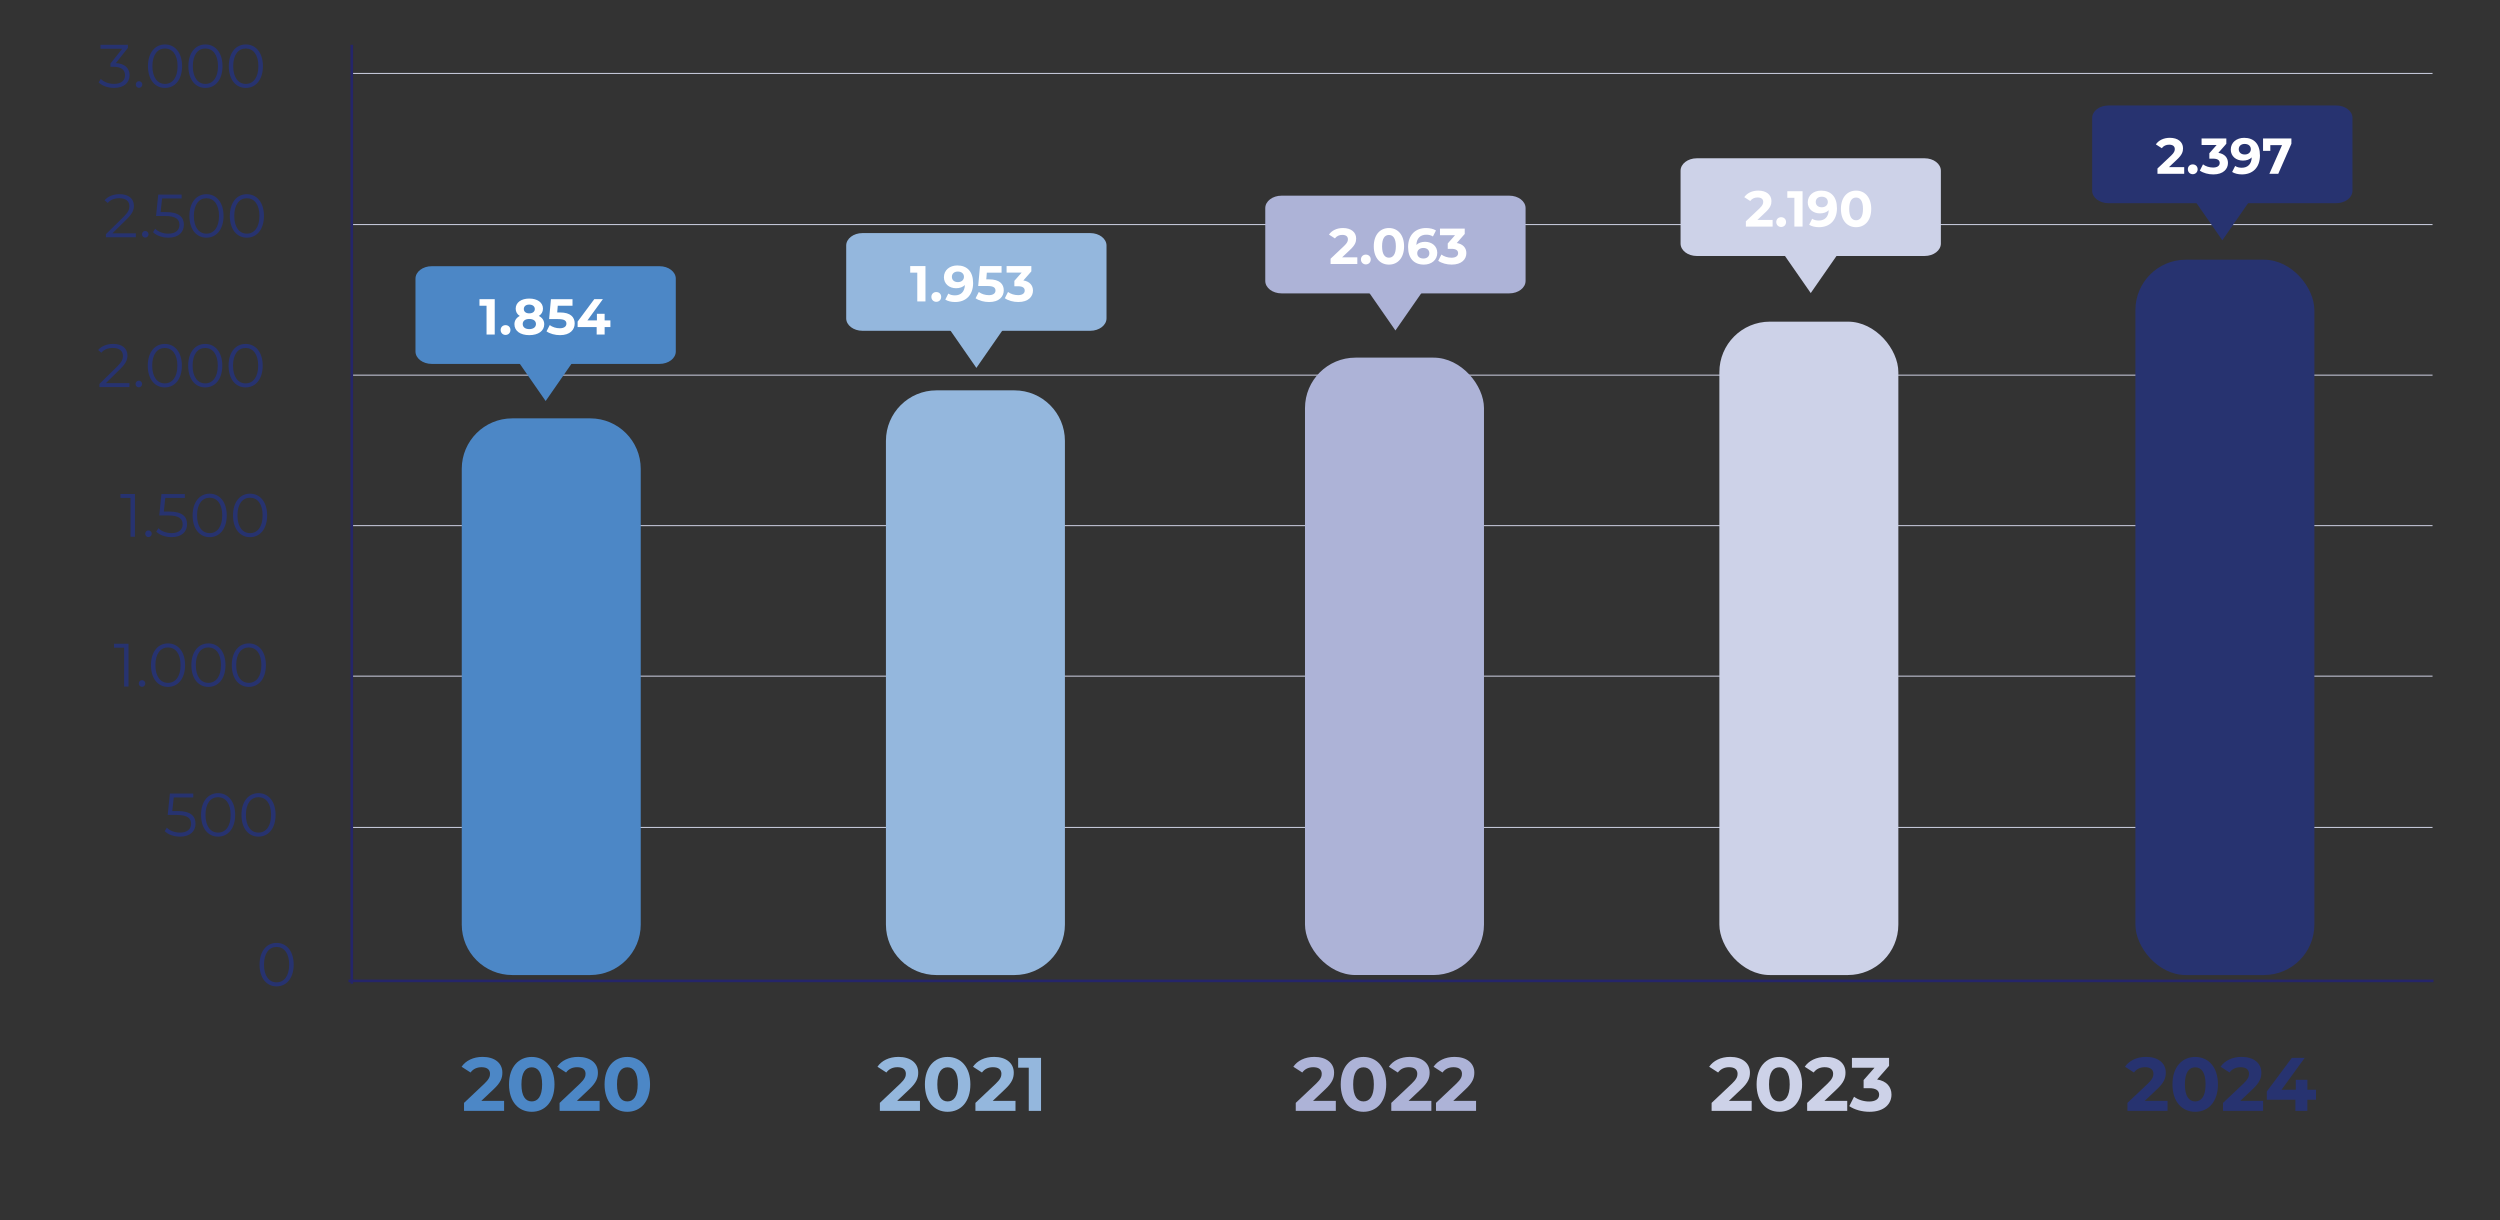 <?xml version="1.0" encoding="UTF-8"?>
<svg id="Layer_1" data-name="Layer 1" xmlns="http://www.w3.org/2000/svg" xmlns:xlink="http://www.w3.org/1999/xlink" viewBox="0 0 1918.93 936.7">
  <rect x="0" y="0" width="1918.93" height="936.7" fill="#333333" stroke="none"/>
  <defs>
    <style>
      .cls-1 {
        stroke: #d8dbef;
        stroke-linejoin: round;
        stroke-width: .72px;
      }

      .cls-1, .cls-2, .cls-3 {
        fill: none;
      }

      .cls-4, .cls-5, .cls-6, .cls-2, .cls-7, .cls-8, .cls-9, .cls-10, .cls-11, .cls-12, .cls-13, .cls-14 {
        stroke-width: 0px;
      }

      .cls-4, .cls-6, .cls-11, .cls-12, .cls-14 {
        fill-rule: evenodd;
      }

      .cls-4, .cls-13 {
        fill: #adb3d7;
      }

      .cls-5, .cls-14 {
        fill: #94b7dd;
      }

      .cls-6, .cls-8 {
        fill: #273370;
      }

      .cls-3 {
        stroke: #252569;
        stroke-miterlimit: 10;
        stroke-width: 2px;
      }

      .cls-7, .cls-12 {
        fill: #4c87c6;
      }

      .cls-15 {
        clip-path: url(#clippath);
      }

      .cls-9, .cls-11 {
        fill: #cdd2e8;
      }

      .cls-10 {
        fill: #fff;
      }
    </style>
    <clipPath id="clippath">
      <rect class="cls-2" width="1918.93" height="936.7"/>
    </clipPath>
  </defs>
  <g class="cls-15">
    <path class="cls-1" d="M270.88,635.08h1596.26M270.88,519h1596.26M270.88,403.48h1596.26M270.88,287.95h1596.26M270.88,172.42h1596.26M270.88,56.33h1596.26"/>
  </g>
  <line class="cls-2" x1="272.7" y1="56.91" x2="1867.14" y2="56.33"/>
  <line class="cls-2" x1="270.99" y1="171.53" x2="1865.44" y2="170.96"/>
  <line class="cls-2" x1="272.07" y1="286.76" x2="1866.52" y2="286.19"/>
  <line class="cls-2" x1="273.29" y1="405.37" x2="1867.74" y2="404.78"/>
  <line class="cls-2" x1="271.57" y1="519.98" x2="1866.02" y2="519.42"/>
  <line class="cls-2" x1="272.66" y1="635.21" x2="1867.11" y2="634.65"/>
  <line class="cls-3" x1="270.02" y1="34.39" x2="270.02" y2="755.08"/>
  <line class="cls-3" x1="267.5" y1="752.9" x2="1867.87" y2="752.9"/>
  <path class="cls-7" d="M393.17,321.12h59.9c21.38,0,38.74,17.36,38.74,38.74v349.81c0,21.38-17.36,38.74-38.74,38.74h-59.9c-21.38,0-38.74-17.36-38.74-38.74v-349.81c0-21.38,17.36-38.74,38.74-38.74Z"/>
  <path class="cls-5" d="M718.76,299.63h59.9c21.38,0,38.74,17.36,38.74,38.74v371.31c0,21.38-17.36,38.74-38.74,38.74h-59.9c-21.38,0-38.74-17.36-38.74-38.74v-371.31c0-21.38,17.36-38.74,38.74-38.74Z"/>
  <rect class="cls-13" x="1001.68" y="274.51" width="137.38" height="473.89" rx="38.74" ry="38.74"/>
  <rect class="cls-9" x="1319.74" y="246.89" width="137.38" height="501.52" rx="38.74" ry="38.74"/>
  <rect class="cls-8" x="1639.07" y="199.33" width="137.38" height="549.08" rx="38.74" ry="38.74"/>
  <g>
    <path class="cls-12" d="M318.91,213.89c0-5.28,5.59-9.56,12.47-9.56h174.87c6.88,0,12.47,4.28,12.47,9.56v55.88c0,5.28-5.59,9.56-12.47,9.56h-174.87c-6.88,0-12.47-4.28-12.47-9.56v-55.88h0Z"/>
    <polygon class="cls-12" points="378.97 250.43 418.82 307.81 458.66 250.43 378.97 250.43 378.97 250.43"/>
  </g>
  <g>
    <path class="cls-10" d="M379.74,229.64v27.14h-6.28v-22.1h-5.43v-5.04h11.71Z"/>
    <path class="cls-10" d="M384.28,253.29c0-2.25,1.66-3.72,3.76-3.72s3.76,1.47,3.76,3.72-1.66,3.8-3.76,3.8-3.76-1.58-3.76-3.8Z"/>
    <path class="cls-10" d="M417.74,248.91c0,5.12-4.57,8.34-11.47,8.34s-11.41-3.21-11.41-8.34c0-2.91,1.52-5.07,4.1-6.4-2.02-1.24-3.13-3.13-3.13-5.59,0-4.77,4.26-7.75,10.44-7.75s10.5,2.99,10.5,7.75c0,2.44-1.16,4.35-3.18,5.59,2.63,1.32,4.15,3.49,4.15,6.4ZM411.39,248.71c0-2.41-1.97-3.88-5.12-3.88s-5.04,1.47-5.04,3.88,1.94,3.91,5.04,3.91,5.12-1.52,5.12-3.91ZM402.07,237.2c0,2.05,1.63,3.33,4.18,3.33s4.26-1.28,4.26-3.33-1.71-3.41-4.26-3.41-4.18,1.28-4.18,3.41Z"/>
    <path class="cls-10" d="M441.12,248.25c0,4.81-3.52,9-11.28,9-3.76,0-7.72-1.05-10.36-2.91l2.49-4.81c2.05,1.55,4.88,2.44,7.72,2.44,3.13,0,5.07-1.32,5.07-3.52s-1.39-3.52-6.32-3.52h-6.95l1.39-15.28h16.56v5.04h-11.32l-.42,5.15h2.21c8.03,0,11.21,3.6,11.21,8.42h-.02Z"/>
    <path class="cls-10" d="M468.53,251.07h-4.43v5.7h-6.12v-5.7h-14.62v-4.23l12.79-17.22h6.59l-11.86,16.32h7.29v-5.07h5.93v5.07h4.43v5.14Z"/>
  </g>
  <g>
    <path class="cls-14" d="M649.52,188.47c0-5.28,5.59-9.56,12.47-9.56h174.87c6.88,0,12.47,4.28,12.47,9.56v55.88c0,5.28-5.59,9.56-12.47,9.56h-174.87c-6.88,0-12.47-4.28-12.47-9.56v-55.88Z"/>
    <polygon class="cls-14" points="709.59 225.02 749.44 282.4 789.29 225.02 709.59 225.02 709.59 225.02"/>
  </g>
  <g>
    <path class="cls-10" d="M710.36,204.23v27.14h-6.28v-22.1h-5.43v-5.04h11.71Z"/>
    <path class="cls-10" d="M714.9,227.88c0-2.25,1.66-3.72,3.76-3.72s3.76,1.47,3.76,3.72-1.66,3.8-3.76,3.8-3.76-1.58-3.76-3.8Z"/>
    <path class="cls-10" d="M746.94,217.21c0,9.39-5.62,14.62-13.84,14.62-2.88,0-5.62-.66-7.53-1.86l2.33-4.62c1.47,1,3.21,1.36,5.07,1.36,4.49,0,7.45-2.68,7.64-7.92-1.58,1.58-3.91,2.44-6.75,2.44-5.23,0-9.34-3.33-9.34-8.45,0-5.54,4.54-9.03,10.27-9.03,7.53,0,12.13,4.68,12.13,13.46h.02ZM739.91,212.48c0-2.33-1.74-4.04-4.73-4.04-2.68,0-4.54,1.55-4.54,4.04s1.83,4.07,4.62,4.07,4.65-1.71,4.65-4.07Z"/>
    <path class="cls-10" d="M770.46,222.84c0,4.81-3.52,9-11.28,9-3.76,0-7.72-1.05-10.36-2.91l2.49-4.81c2.05,1.55,4.88,2.44,7.72,2.44,3.13,0,5.07-1.32,5.07-3.52s-1.39-3.52-6.32-3.52h-6.95l1.39-15.28h16.56v5.04h-11.32l-.42,5.15h2.21c8.03,0,11.21,3.6,11.21,8.42h-.02Z"/>
    <path class="cls-10" d="M792.88,223.06c0,4.57-3.52,8.76-11.24,8.76-3.8,0-7.72-1.05-10.36-2.91l2.44-4.81c2.05,1.55,4.93,2.44,7.75,2.44,3.13,0,5.07-1.28,5.07-3.49,0-2.05-1.52-3.33-5.07-3.33h-2.88v-4.15l5.59-6.32h-11.55v-5.04h19v4.07l-6.12,6.98c4.88.78,7.37,3.8,7.37,7.79v.02Z"/>
  </g>
  <g>
    <path class="cls-4" d="M971.18,159.75c0-5.28,5.59-9.56,12.47-9.56h174.87c6.88,0,12.47,4.28,12.47,9.56v55.88c0,5.28-5.59,9.56-12.47,9.56h-174.87c-6.88,0-12.47-4.28-12.47-9.56v-55.88Z"/>
    <polygon class="cls-4" points="1031.24 196.31 1071.09 253.67 1110.95 196.31 1031.24 196.31 1031.24 196.31"/>
  </g>
  <g>
    <path class="cls-10" d="M1041.84,197.52v5.12h-20.52v-4.07l10.47-9.89c2.41-2.29,2.83-3.68,2.83-5.01,0-2.13-1.47-3.38-4.35-3.38-2.33,0-4.3.89-5.62,2.71l-4.57-2.94c2.1-3.07,5.9-5.04,10.78-5.04,6.04,0,10.08,3.1,10.08,8.03,0,2.63-.74,5.04-4.54,8.56l-6.24,5.9h11.68Z"/>
    <path class="cls-10" d="M1044.62,199.15c0-2.25,1.66-3.72,3.76-3.72s3.76,1.47,3.76,3.72-1.66,3.8-3.76,3.8-3.76-1.58-3.76-3.8Z"/>
    <path class="cls-10" d="M1054.47,189.07c0-8.95,4.96-14.04,11.63-14.04s11.63,5.07,11.63,14.04-4.93,14.04-11.63,14.04-11.63-5.07-11.63-14.04ZM1071.42,189.07c0-6.17-2.16-8.72-5.31-8.72s-5.27,2.55-5.27,8.72,2.16,8.72,5.27,8.72,5.31-2.55,5.31-8.72Z"/>
    <path class="cls-10" d="M1103.21,194.08c0,5.54-4.54,9.03-10.27,9.03-7.48,0-12.13-4.68-12.13-13.46,0-9.39,5.65-14.62,13.84-14.62,2.88,0,5.65.66,7.56,1.86l-2.33,4.62c-1.52-1-3.26-1.36-5.07-1.36-4.54,0-7.45,2.68-7.64,7.87,1.58-1.58,3.88-2.41,6.7-2.41,5.23,0,9.34,3.33,9.34,8.45v.02ZM1097.12,194.39c0-2.49-1.83-4.07-4.62-4.07s-4.68,1.71-4.68,4.07,1.74,4.04,4.77,4.04c2.68,0,4.54-1.55,4.54-4.04Z"/>
    <path class="cls-10" d="M1125.53,194.34c0,4.57-3.52,8.76-11.24,8.76-3.8,0-7.72-1.05-10.35-2.91l2.44-4.81c2.05,1.55,4.93,2.44,7.75,2.44,3.13,0,5.07-1.28,5.07-3.49,0-2.05-1.52-3.33-5.07-3.33h-2.88v-4.15l5.59-6.32h-11.55v-5.04h19v4.07l-6.12,6.98c4.88.78,7.37,3.8,7.37,7.79v.02Z"/>
  </g>
  <g>
    <path class="cls-11" d="M1289.95,131.05c0-5.28,5.59-9.56,12.47-9.56h174.87c6.88,0,12.47,4.28,12.47,9.56v55.88c0,5.28-5.59,9.56-12.47,9.56h-174.87c-6.88,0-12.47-4.28-12.47-9.56v-55.88h0Z"/>
    <polygon class="cls-11" points="1350.02 167.59 1389.87 224.95 1429.72 167.59 1350.02 167.59 1350.02 167.59"/>
  </g>
  <g>
    <path class="cls-10" d="M1360.61,168.8v5.12h-20.52v-4.07l10.47-9.89c2.41-2.29,2.83-3.68,2.83-5.01,0-2.13-1.47-3.38-4.35-3.38-2.33,0-4.3.89-5.62,2.71l-4.57-2.94c2.1-3.07,5.9-5.04,10.78-5.04,6.04,0,10.08,3.1,10.08,8.03,0,2.63-.74,5.04-4.54,8.56l-6.24,5.9h11.68Z"/>
    <path class="cls-10" d="M1363.41,170.43c0-2.25,1.66-3.72,3.76-3.72s3.76,1.47,3.76,3.72-1.66,3.8-3.76,3.8-3.76-1.58-3.76-3.8Z"/>
    <path class="cls-10" d="M1383.6,146.78v27.14h-6.28v-22.1h-5.43v-5.04h11.71Z"/>
    <path class="cls-10" d="M1410.01,159.77c0,9.39-5.62,14.62-13.84,14.62-2.88,0-5.62-.66-7.53-1.86l2.33-4.62c1.47,1,3.21,1.36,5.07,1.36,4.49,0,7.45-2.68,7.64-7.92-1.58,1.58-3.91,2.44-6.75,2.44-5.23,0-9.35-3.33-9.35-8.45,0-5.54,4.54-9.03,10.27-9.03,7.53,0,12.13,4.68,12.13,13.46h.03ZM1402.99,155.03c0-2.33-1.74-4.04-4.73-4.04-2.68,0-4.54,1.55-4.54,4.04s1.83,4.07,4.62,4.07,4.65-1.71,4.65-4.07Z"/>
    <path class="cls-10" d="M1413.04,160.35c0-8.95,4.96-14.04,11.63-14.04s11.63,5.07,11.63,14.04-4.93,14.04-11.63,14.04-11.63-5.07-11.63-14.04ZM1429.98,160.35c0-6.17-2.16-8.72-5.31-8.72s-5.27,2.55-5.27,8.72,2.16,8.72,5.27,8.72,5.31-2.55,5.31-8.72Z"/>
  </g>
  <g>
    <path class="cls-6" d="M1605.89,90.53c0-5.28,5.59-9.56,12.47-9.56h174.87c6.88,0,12.47,4.28,12.47,9.56v55.88c0,5.28-5.59,9.56-12.47,9.56h-174.87c-6.88,0-12.47-4.28-12.47-9.56v-55.88h0Z"/>
    <polygon class="cls-6" points="1665.95 127.07 1705.8 184.44 1745.64 127.07 1665.95 127.07 1665.95 127.07"/>
  </g>
  <g>
    <path class="cls-10" d="M1676.53,128.28v5.12h-20.52v-4.07l10.47-9.89c2.41-2.29,2.83-3.68,2.83-5.01,0-2.13-1.47-3.38-4.35-3.38-2.33,0-4.3.89-5.62,2.71l-4.57-2.94c2.1-3.07,5.9-5.04,10.78-5.04,6.04,0,10.08,3.1,10.08,8.03,0,2.63-.74,5.04-4.54,8.56l-6.24,5.9h11.68Z"/>
    <path class="cls-10" d="M1679.33,129.91c0-2.25,1.66-3.72,3.76-3.72s3.76,1.47,3.76,3.72-1.66,3.8-3.76,3.8-3.76-1.58-3.76-3.8Z"/>
    <path class="cls-10" d="M1710.12,125.12c0,4.57-3.52,8.76-11.24,8.76-3.8,0-7.72-1.05-10.36-2.91l2.44-4.81c2.05,1.55,4.93,2.44,7.75,2.44,3.15,0,5.07-1.28,5.07-3.49,0-2.05-1.52-3.33-5.07-3.33h-2.88v-4.15l5.59-6.32h-11.55v-5.04h19v4.07l-6.12,6.98c4.89.78,7.37,3.8,7.37,7.79v.02Z"/>
    <path class="cls-10" d="M1734.69,119.25c0,9.39-5.62,14.62-13.84,14.62-2.88,0-5.62-.66-7.53-1.86l2.33-4.62c1.47,1,3.21,1.36,5.07,1.36,4.49,0,7.45-2.68,7.64-7.92-1.58,1.58-3.91,2.44-6.75,2.44-5.23,0-9.34-3.33-9.34-8.45,0-5.54,4.54-9.03,10.27-9.03,7.53,0,12.13,4.68,12.13,13.46h.02ZM1727.68,114.52c0-2.33-1.74-4.04-4.73-4.04-2.68,0-4.54,1.55-4.54,4.04s1.83,4.07,4.62,4.07,4.65-1.71,4.65-4.07h0Z"/>
    <path class="cls-10" d="M1758.81,106.26v4.07l-10.08,23.07h-6.82l9.73-22.02h-9v4.43h-5.59v-9.53h21.76v-.02Z"/>
  </g>
  <g>
    <path class="cls-7" d="M386.93,844.99v7.67h-30.76v-6.11l15.7-14.83c3.6-3.42,4.25-5.52,4.25-7.5,0-3.2-2.21-5.06-6.51-5.06-3.49,0-6.46,1.34-8.43,4.07l-6.87-4.43c3.13-4.59,8.84-7.56,16.17-7.56,9.08,0,15.12,4.65,15.12,12.04,0,3.96-1.1,7.56-6.8,12.86l-9.35,8.84h17.5-.02Z"/>
    <path class="cls-7" d="M390.71,832.33c0-13.44,7.45-21.05,17.45-21.05s17.45,7.61,17.45,21.05-7.38,21.05-17.45,21.05-17.45-7.62-17.45-21.05h0ZM416.12,832.33c0-9.24-3.26-13.09-7.96-13.09s-7.92,3.84-7.92,13.09,3.26,13.09,7.92,13.09,7.96-3.84,7.96-13.09Z"/>
    <path class="cls-7" d="M460.27,844.99v7.67h-30.76v-6.11l15.7-14.83c3.6-3.42,4.25-5.52,4.25-7.5,0-3.2-2.21-5.06-6.51-5.06-3.49,0-6.46,1.34-8.43,4.07l-6.87-4.43c3.13-4.59,8.84-7.56,16.17-7.56,9.08,0,15.12,4.65,15.12,12.04,0,3.96-1.1,7.56-6.8,12.86l-9.35,8.84h17.5-.02Z"/>
    <path class="cls-7" d="M464.05,832.33c0-13.44,7.45-21.05,17.45-21.05s17.45,7.61,17.45,21.05-7.38,21.05-17.45,21.05-17.45-7.62-17.45-21.05ZM489.47,832.33c0-9.24-3.26-13.09-7.96-13.09s-7.92,3.84-7.92,13.09,3.26,13.09,7.92,13.09,7.96-3.84,7.96-13.09Z"/>
  </g>
  <g>
    <path class="cls-5" d="M706.13,844.99v7.67h-30.76v-6.11l15.7-14.83c3.6-3.42,4.25-5.52,4.25-7.5,0-3.2-2.21-5.06-6.51-5.06-3.49,0-6.46,1.34-8.43,4.07l-6.87-4.43c3.13-4.59,8.84-7.56,16.17-7.56,9.08,0,15.12,4.65,15.12,12.04,0,3.96-1.1,7.56-6.8,12.86l-9.35,8.84h17.5-.02Z"/>
    <path class="cls-5" d="M709.93,832.33c0-13.42,7.45-21.05,17.45-21.05s17.45,7.62,17.45,21.05-7.38,21.05-17.45,21.05-17.45-7.62-17.45-21.05ZM735.34,832.33c0-9.24-3.26-13.09-7.96-13.09s-7.92,3.84-7.92,13.09,3.26,13.09,7.92,13.09,7.96-3.84,7.96-13.09Z"/>
    <path class="cls-5" d="M779.47,844.99v7.67h-30.76v-6.11l15.7-14.83c3.6-3.42,4.25-5.52,4.25-7.5,0-3.2-2.21-5.06-6.51-5.06-3.49,0-6.46,1.34-8.43,4.07l-6.87-4.43c3.13-4.59,8.84-7.56,16.17-7.56,9.08,0,15.12,4.65,15.12,12.04,0,3.96-1.1,7.56-6.8,12.86l-9.35,8.84h17.5-.02Z"/>
    <path class="cls-5" d="M799.07,811.97v40.71h-9.42v-33.15h-8.14v-7.56h17.56Z"/>
  </g>
  <g>
    <path class="cls-13" d="M1025.34,844.99v7.67h-30.76v-6.11l15.7-14.83c3.6-3.42,4.25-5.52,4.25-7.5,0-3.2-2.21-5.06-6.51-5.06-3.49,0-6.46,1.34-8.43,4.07l-6.87-4.43c3.13-4.59,8.84-7.56,16.17-7.56,9.08,0,15.12,4.65,15.12,12.04,0,3.96-1.1,7.56-6.8,12.86l-9.35,8.84h17.5-.02Z"/>
    <path class="cls-13" d="M1029.12,832.33c0-13.44,7.45-21.05,17.45-21.05s17.45,7.61,17.45,21.05-7.38,21.05-17.45,21.05-17.45-7.62-17.45-21.05ZM1054.53,832.33c0-9.24-3.26-13.09-7.96-13.09s-7.92,3.84-7.92,13.09,3.26,13.09,7.92,13.09,7.96-3.84,7.96-13.09Z"/>
    <path class="cls-13" d="M1098.67,844.99v7.67h-30.76v-6.11l15.7-14.83c3.6-3.42,4.25-5.52,4.25-7.5,0-3.2-2.21-5.06-6.51-5.06-3.49,0-6.46,1.34-8.43,4.07l-6.87-4.43c3.13-4.59,8.84-7.56,16.17-7.56,9.08,0,15.12,4.65,15.12,12.04,0,3.96-1.1,7.56-6.8,12.86l-9.35,8.84h17.5-.02Z"/>
    <path class="cls-13" d="M1132.98,844.99v7.67h-30.76v-6.11l15.7-14.83c3.6-3.42,4.25-5.52,4.25-7.5,0-3.2-2.21-5.06-6.51-5.06-3.49,0-6.46,1.34-8.43,4.07l-6.87-4.43c3.13-4.59,8.84-7.56,16.17-7.56,9.08,0,15.12,4.65,15.12,12.04,0,3.96-1.1,7.56-6.8,12.86l-9.35,8.84h17.5-.02Z"/>
  </g>
  <g>
    <path class="cls-9" d="M1344.54,844.99v7.67h-30.76v-6.11l15.7-14.83c3.6-3.42,4.25-5.52,4.25-7.5,0-3.2-2.21-5.06-6.51-5.06-3.49,0-6.46,1.34-8.43,4.07l-6.87-4.43c3.13-4.59,8.84-7.56,16.17-7.56,9.08,0,15.12,4.65,15.12,12.04,0,3.96-1.1,7.56-6.8,12.86l-9.35,8.84h17.5-.02Z"/>
    <path class="cls-9" d="M1348.32,832.33c0-13.42,7.45-21.05,17.45-21.05s17.45,7.62,17.45,21.05-7.38,21.05-17.45,21.05-17.45-7.62-17.45-21.05ZM1373.73,832.33c0-9.24-3.26-13.09-7.96-13.09s-7.92,3.84-7.92,13.09,3.26,13.09,7.92,13.09,7.96-3.84,7.96-13.09Z"/>
    <path class="cls-9" d="M1417.88,844.99v7.67h-30.76v-6.11l15.7-14.83c3.6-3.42,4.25-5.52,4.25-7.5,0-3.2-2.21-5.06-6.51-5.06-3.49,0-6.46,1.34-8.43,4.07l-6.87-4.43c3.13-4.59,8.84-7.56,16.17-7.56,9.08,0,15.12,4.65,15.12,12.04,0,3.96-1.1,7.56-6.8,12.86l-9.35,8.84h17.5-.02Z"/>
    <path class="cls-9" d="M1451.84,840.23c0,6.87-5.3,13.15-16.87,13.15-5.7,0-11.57-1.57-15.52-4.36l3.67-7.2c3.09,2.33,7.38,3.67,11.63,3.67,4.72,0,7.62-1.92,7.62-5.23,0-3.09-2.26-5.01-7.62-5.01h-4.3v-6.22l8.37-9.48h-17.33v-7.56h28.5v6.11l-9.19,10.47c7.33,1.16,11.05,5.7,11.05,11.68h0Z"/>
  </g>
  <g>
    <path class="cls-8" d="M1663.74,844.99v7.67h-30.76v-6.11l15.7-14.83c3.6-3.42,4.25-5.52,4.25-7.5,0-3.2-2.21-5.06-6.51-5.06-3.49,0-6.46,1.34-8.43,4.07l-6.87-4.43c3.13-4.59,8.84-7.56,16.17-7.56,9.08,0,15.12,4.65,15.12,12.04,0,3.96-1.1,7.56-6.8,12.86l-9.35,8.84h17.5-.02Z"/>
    <path class="cls-8" d="M1667.53,832.33c0-13.42,7.45-21.05,17.45-21.05s17.45,7.62,17.45,21.05-7.38,21.05-17.45,21.05-17.45-7.62-17.45-21.05ZM1692.94,832.33c0-9.24-3.26-13.09-7.96-13.09s-7.92,3.84-7.92,13.09,3.26,13.09,7.92,13.09,7.96-3.84,7.96-13.09Z"/>
    <path class="cls-8" d="M1737.08,844.99v7.67h-30.76v-6.11l15.7-14.83c3.6-3.42,4.25-5.52,4.25-7.5,0-3.2-2.21-5.06-6.51-5.06-3.49,0-6.46,1.34-8.43,4.07l-6.87-4.43c3.13-4.59,8.84-7.56,16.17-7.56,9.08,0,15.12,4.65,15.12,12.04,0,3.96-1.1,7.56-6.8,12.86l-9.35,8.84h17.5-.02Z"/>
    <path class="cls-8" d="M1777.68,844.12h-6.62v8.55h-9.19v-8.55h-21.92v-6.33l19.19-25.81h9.89l-17.79,24.47h10.94v-7.61h8.9v7.61h6.62v7.67h-.02Z"/>
  </g>
  <g>
    <path class="cls-8" d="M99.45,57.78c0,5.48-3.99,9.69-11.91,9.69-4.73,0-9.27-1.65-11.81-4.22l1.65-2.67c2.12,2.2,5.9,3.8,10.16,3.8,5.43,0,8.43-2.54,8.43-6.61s-2.76-6.51-8.85-6.51h-2.34v-2.49l9.09-11.39h-16.77v-3h21.08v2.39l-9.27,11.66c7.03.37,10.55,4.07,10.55,9.32l-.02.02Z"/>
    <path class="cls-8" d="M104.21,64.86c0-1.45,1.13-2.54,2.49-2.54s2.54,1.08,2.54,2.54-1.18,2.58-2.54,2.58-2.49-1.13-2.49-2.58Z"/>
    <path class="cls-8" d="M113.58,50.81c0-10.45,5.48-16.69,13.07-16.69s13.12,6.24,13.12,16.69-5.52,16.69-13.12,16.69-13.07-6.24-13.07-16.69ZM136.31,50.81c0-8.76-3.94-13.59-9.66-13.59s-9.66,4.83-9.66,13.59,3.94,13.59,9.66,13.59,9.66-4.83,9.66-13.59Z"/>
    <path class="cls-8" d="M144.6,50.81c0-10.45,5.48-16.69,13.07-16.69s13.12,6.24,13.12,16.69-5.52,16.69-13.12,16.69-13.07-6.24-13.07-16.69ZM167.33,50.81c0-8.76-3.94-13.59-9.66-13.59s-9.66,4.83-9.66,13.59,3.94,13.59,9.66,13.59,9.66-4.83,9.66-13.59Z"/>
    <path class="cls-8" d="M175.62,50.81c0-10.45,5.48-16.69,13.07-16.69s13.12,6.24,13.12,16.69-5.52,16.69-13.12,16.69-13.07-6.24-13.07-16.69h0ZM198.33,50.81c0-8.76-3.94-13.59-9.66-13.59s-9.66,4.83-9.66,13.59,3.94,13.59,9.66,13.59,9.66-4.83,9.66-13.59Z"/>
  </g>
  <g>
    <path class="cls-8" d="M104.28,179.14v3h-23v-2.39l13.63-13.36c3.7-3.65,4.41-5.86,4.41-8.11,0-3.8-2.67-6.14-7.69-6.14-3.84,0-6.8,1.18-8.95,3.65l-2.39-2.07c2.54-3,6.61-4.68,11.62-4.68,6.66,0,10.87,3.38,10.87,8.85,0,3.13-.99,5.94-5.4,10.26l-11.15,10.97h18.04v.02Z"/>
    <path class="cls-8" d="M108.99,179.8c0-1.45,1.13-2.54,2.49-2.54s2.54,1.08,2.54,2.54-1.18,2.58-2.54,2.58-2.49-1.13-2.49-2.58h0Z"/>
    <path class="cls-8" d="M141.14,172.5c0,5.57-3.89,9.94-11.91,9.94-4.73,0-9.22-1.65-11.76-4.22l1.65-2.67c2.12,2.2,5.86,3.8,10.08,3.8,5.57,0,8.53-2.71,8.53-6.7,0-4.22-2.62-6.85-10.97-6.85h-6.98l1.68-16.45h17.95v3h-14.99l-1.13,10.45h4.22c9.89,0,13.63,3.89,13.63,9.69h0Z"/>
    <path class="cls-8" d="M145.39,165.75c0-10.45,5.48-16.69,13.07-16.69s13.12,6.24,13.12,16.69-5.52,16.69-13.12,16.69-13.07-6.24-13.07-16.69ZM168.12,165.75c0-8.76-3.94-13.59-9.66-13.59s-9.66,4.83-9.66,13.59,3.94,13.59,9.66,13.59,9.66-4.83,9.66-13.59Z"/>
    <path class="cls-8" d="M176.41,165.75c0-10.45,5.48-16.69,13.07-16.69s13.12,6.24,13.12,16.69-5.52,16.69-13.12,16.69-13.07-6.24-13.07-16.69ZM199.14,165.75c0-8.76-3.94-13.59-9.66-13.59s-9.66,4.83-9.66,13.59,3.94,13.59,9.66,13.59,9.66-4.83,9.66-13.59Z"/>
  </g>
  <g>
    <path class="cls-8" d="M99.33,294.08v3h-23v-2.39l13.63-13.36c3.7-3.65,4.41-5.86,4.41-8.11,0-3.8-2.67-6.14-7.69-6.14-3.84,0-6.8,1.18-8.95,3.65l-2.39-2.07c2.54-3,6.61-4.68,11.62-4.68,6.66,0,10.87,3.38,10.87,8.85,0,3.13-.99,5.94-5.4,10.26l-11.15,10.97h18.04v.02Z"/>
    <path class="cls-8" d="M104.05,294.74c0-1.45,1.13-2.54,2.49-2.54s2.54,1.08,2.54,2.54-1.18,2.58-2.54,2.58-2.49-1.13-2.49-2.58Z"/>
    <path class="cls-8" d="M113.42,280.68c0-10.45,5.48-16.69,13.07-16.69s13.12,6.24,13.12,16.69-5.52,16.69-13.12,16.69-13.07-6.24-13.07-16.69ZM136.15,280.68c0-8.76-3.94-13.59-9.66-13.59s-9.66,4.83-9.66,13.59,3.94,13.59,9.66,13.59,9.66-4.83,9.66-13.59Z"/>
    <path class="cls-8" d="M144.44,280.68c0-10.45,5.48-16.69,13.07-16.69s13.12,6.24,13.12,16.69-5.52,16.69-13.12,16.69-13.07-6.24-13.07-16.69ZM167.17,280.68c0-8.76-3.94-13.59-9.66-13.59s-9.66,4.83-9.66,13.59,3.94,13.59,9.66,13.59,9.66-4.83,9.66-13.59Z"/>
    <path class="cls-8" d="M175.45,280.68c0-10.45,5.48-16.69,13.07-16.69s13.12,6.24,13.12,16.69-5.52,16.69-13.12,16.69-13.07-6.24-13.07-16.69ZM198.18,280.68c0-8.76-3.94-13.59-9.66-13.59s-9.66,4.83-9.66,13.59,3.94,13.59,9.66,13.59,9.66-4.83,9.66-13.59Z"/>
  </g>
  <g>
    <path class="cls-8" d="M103.58,379.21v32.79h-3.38v-29.81h-7.74v-3h11.1l.02.02Z"/>
    <path class="cls-8" d="M111.45,409.68c0-1.45,1.13-2.54,2.49-2.54s2.54,1.08,2.54,2.54-1.18,2.58-2.54,2.58-2.49-1.13-2.49-2.58Z"/>
    <path class="cls-8" d="M143.6,402.36c0,5.57-3.89,9.94-11.91,9.94-4.73,0-9.22-1.65-11.76-4.22l1.65-2.67c2.12,2.2,5.86,3.8,10.08,3.8,5.57,0,8.53-2.71,8.53-6.7,0-4.22-2.62-6.85-10.97-6.85h-6.98l1.68-16.45h17.95v3h-14.99l-1.13,10.45h4.22c9.89,0,13.63,3.89,13.63,9.69h0Z"/>
    <path class="cls-8" d="M147.85,395.62c0-10.45,5.48-16.69,13.07-16.69s13.12,6.24,13.12,16.69-5.52,16.69-13.12,16.69-13.07-6.24-13.07-16.69ZM170.58,395.62c0-8.76-3.94-13.59-9.66-13.59s-9.66,4.83-9.66,13.59,3.94,13.59,9.66,13.59,9.66-4.83,9.66-13.59Z"/>
    <path class="cls-8" d="M178.86,395.62c0-10.45,5.48-16.69,13.07-16.69s13.12,6.24,13.12,16.69-5.52,16.69-13.12,16.69-13.07-6.24-13.07-16.69ZM201.59,395.62c0-8.76-3.94-13.59-9.66-13.59s-9.66,4.83-9.66,13.59,3.94,13.59,9.66,13.59,9.66-4.83,9.66-13.59Z"/>
  </g>
  <g>
    <path class="cls-8" d="M98.64,494.15v32.79h-3.38v-29.81h-7.74v-3h11.1l.02.02Z"/>
    <path class="cls-8" d="M106.51,524.62c0-1.45,1.13-2.54,2.49-2.54s2.54,1.08,2.54,2.54-1.18,2.58-2.54,2.58-2.49-1.13-2.49-2.58Z"/>
    <path class="cls-8" d="M115.88,510.55c0-10.45,5.48-16.69,13.07-16.69s13.12,6.24,13.12,16.69-5.52,16.69-13.12,16.69-13.07-6.24-13.07-16.69ZM138.61,510.55c0-8.76-3.94-13.59-9.66-13.59s-9.66,4.83-9.66,13.59,3.94,13.59,9.66,13.59,9.66-4.83,9.66-13.59Z"/>
    <path class="cls-8" d="M146.89,510.55c0-10.45,5.48-16.69,13.07-16.69s13.12,6.24,13.12,16.69-5.52,16.69-13.12,16.69-13.07-6.24-13.07-16.69ZM169.62,510.55c0-8.76-3.94-13.59-9.66-13.59s-9.66,4.83-9.66,13.59,3.94,13.59,9.66,13.59,9.66-4.83,9.66-13.59Z"/>
    <path class="cls-8" d="M177.91,510.55c0-10.45,5.48-16.69,13.07-16.69s13.12,6.24,13.12,16.69-5.52,16.69-13.12,16.69-13.07-6.24-13.07-16.69h0ZM200.62,510.55c0-8.76-3.94-13.59-9.66-13.59s-9.66,4.83-9.66,13.59,3.94,13.59,9.66,13.59,9.66-4.83,9.66-13.59Z"/>
  </g>
  <g>
    <path class="cls-8" d="M150.08,632.24c0,5.57-3.89,9.94-11.91,9.94-4.73,0-9.22-1.65-11.76-4.22l1.65-2.67c2.12,2.2,5.86,3.8,10.08,3.8,5.57,0,8.53-2.71,8.53-6.7,0-4.22-2.62-6.85-10.97-6.85h-6.98l1.68-16.45h17.95v3h-14.99l-1.13,10.45h4.22c9.89,0,13.63,3.89,13.63,9.69h0Z"/>
    <path class="cls-8" d="M154.32,625.49c0-10.45,5.48-16.69,13.07-16.69s13.12,6.24,13.12,16.69-5.52,16.69-13.12,16.69-13.07-6.24-13.07-16.69ZM177.05,625.49c0-8.76-3.94-13.59-9.66-13.59s-9.66,4.83-9.66,13.59,3.94,13.59,9.66,13.59,9.66-4.83,9.66-13.59Z"/>
    <path class="cls-8" d="M185.34,625.49c0-10.45,5.48-16.69,13.07-16.69s13.12,6.24,13.12,16.69-5.52,16.69-13.12,16.69-13.07-6.24-13.07-16.69ZM208.07,625.49c0-8.76-3.94-13.59-9.66-13.59s-9.66,4.83-9.66,13.59,3.94,13.59,9.66,13.59,9.66-4.83,9.66-13.59Z"/>
  </g>
  <path class="cls-8" d="M199.23,740.43c0-10.45,5.48-16.69,13.07-16.69s13.12,6.24,13.12,16.69-5.52,16.69-13.12,16.69-13.07-6.24-13.07-16.69ZM221.96,740.43c0-8.76-3.94-13.59-9.66-13.59s-9.66,4.83-9.66,13.59,3.94,13.59,9.66,13.59,9.66-4.83,9.66-13.59Z"/>
</svg>